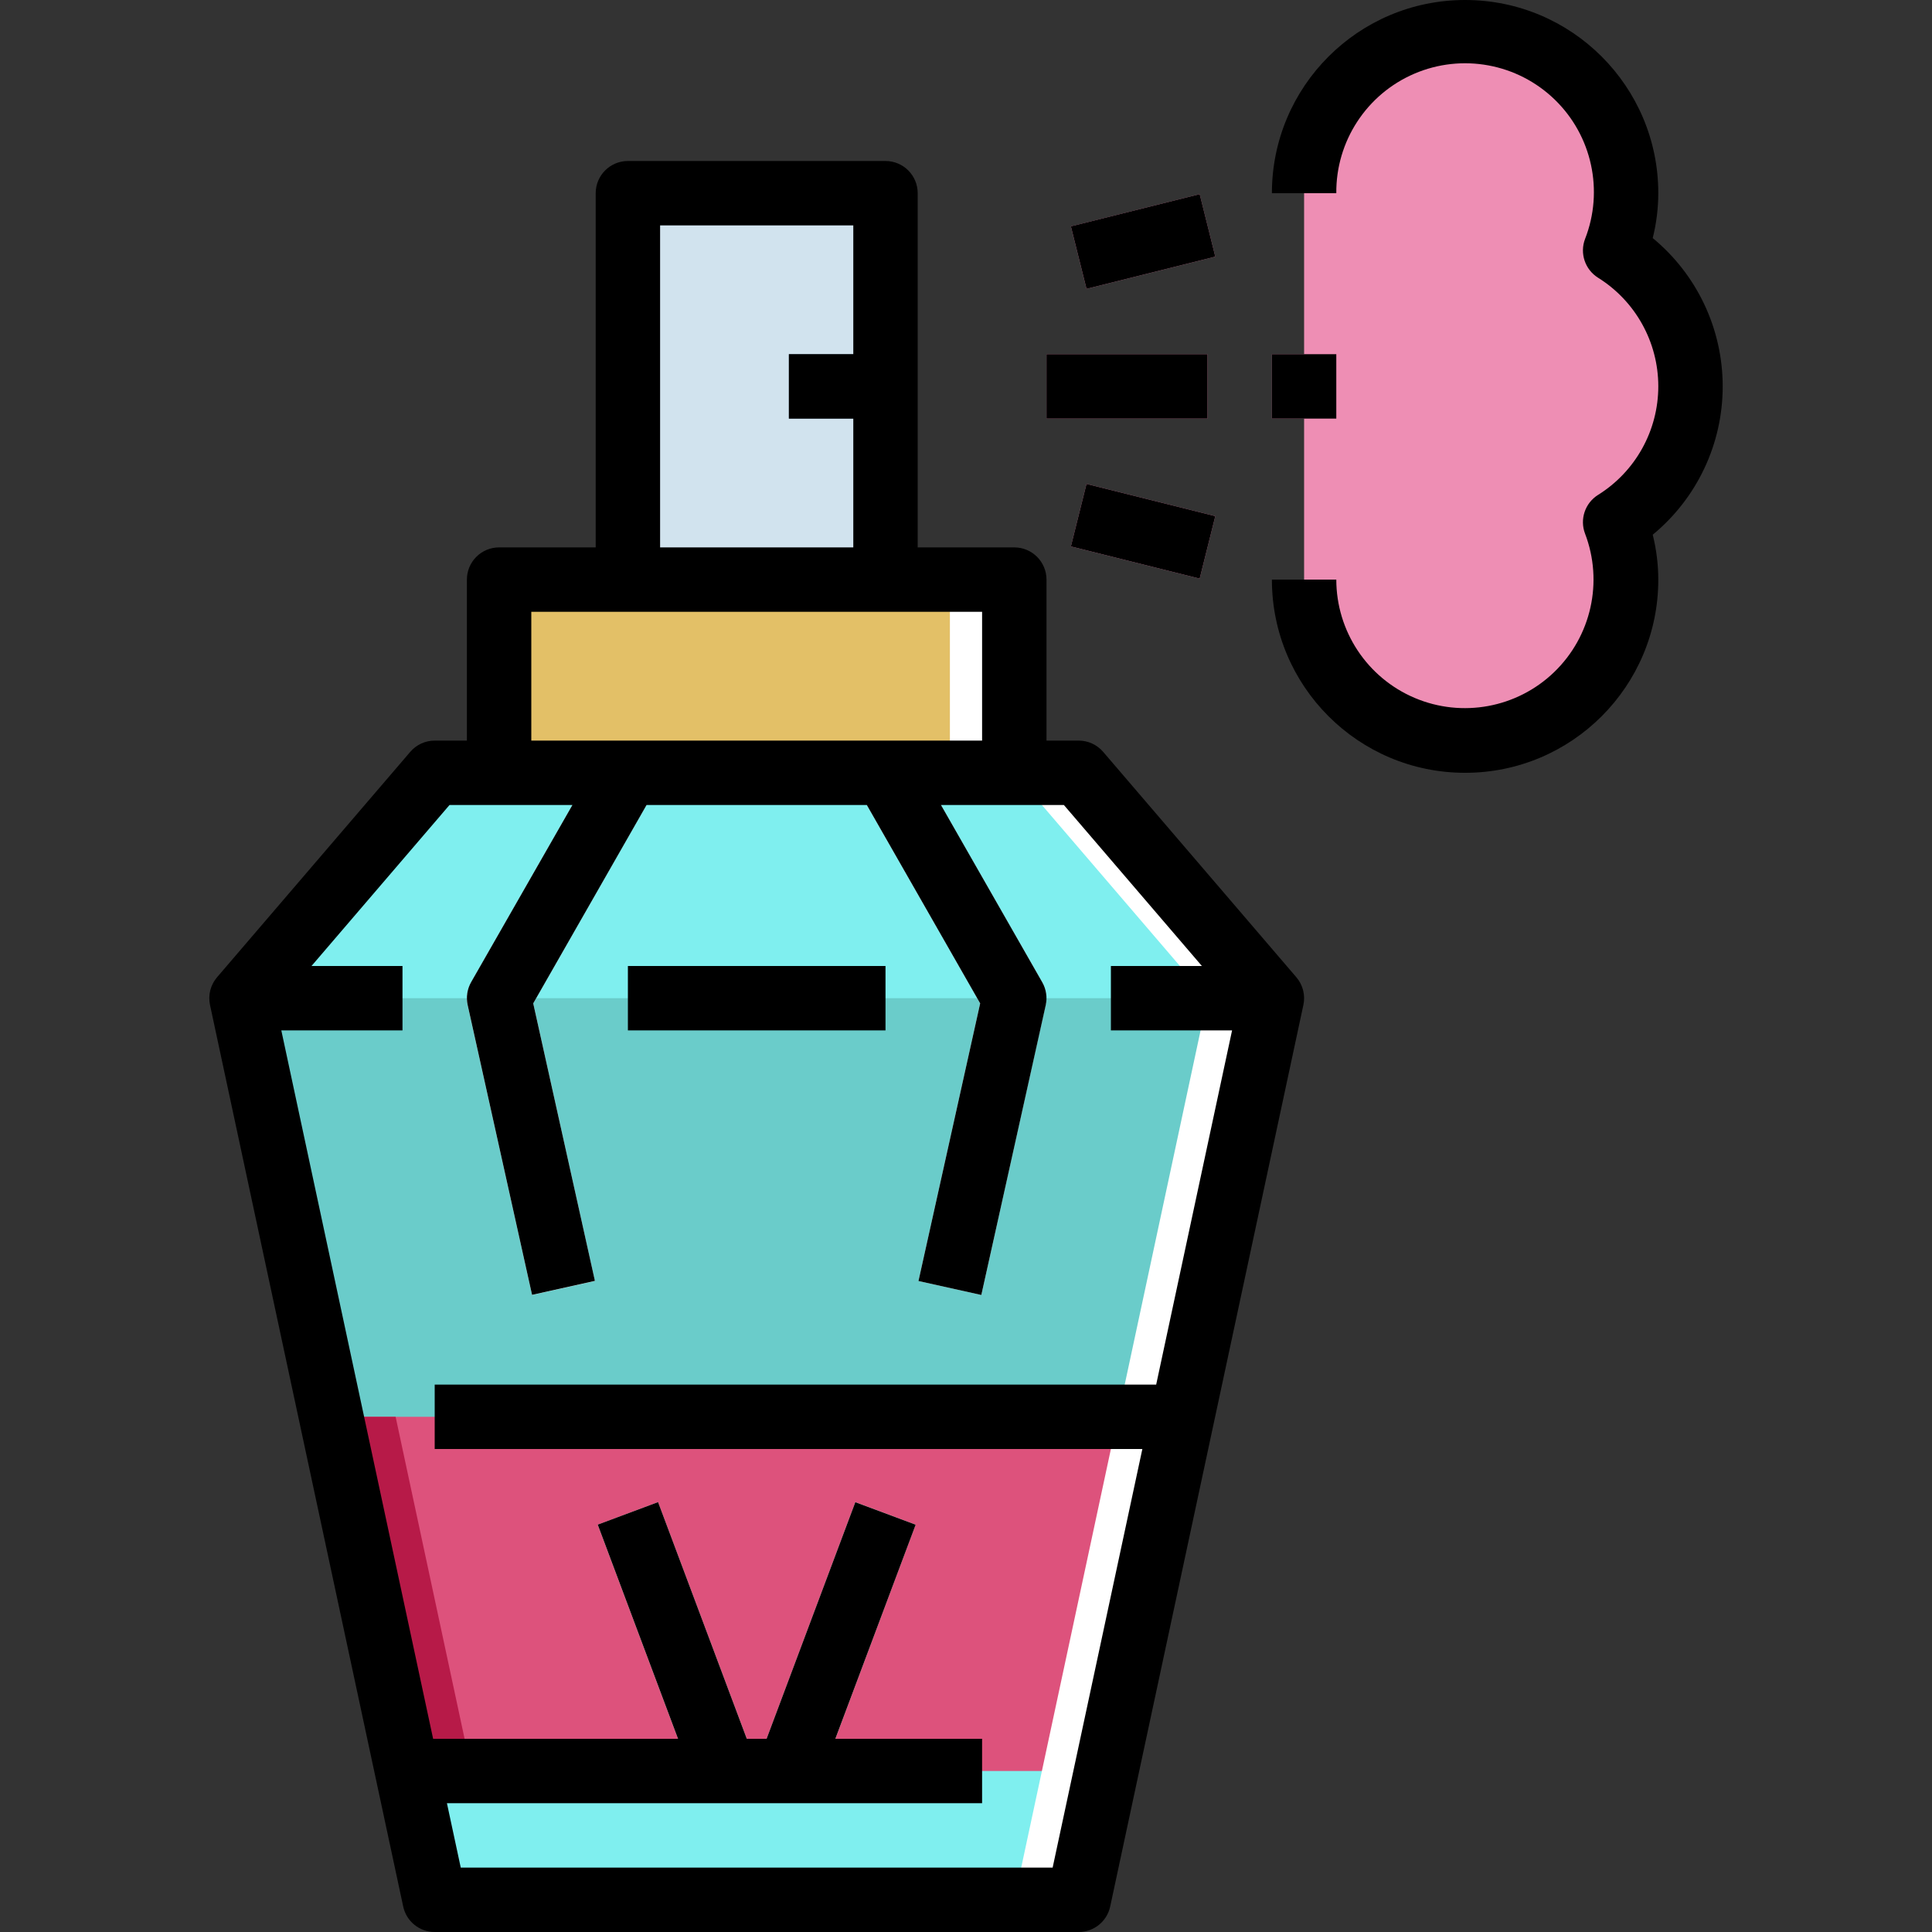 <svg height="480pt" viewBox="-52 0 480 480" width="480pt" xmlns="http://www.w3.org/2000/svg"><rect x="-52" y="0" width="480" height="480" fill="#333333" stroke="none"/><path d="m216 472h-160l-48-224 48-56h160l48 56zm0 0" fill="#6accca"/><path d="m72 144h128v48h-128zm0 0" fill="#e3c067"/><path d="m184 144h16v48h-16zm0 0" fill="#fff"/><path d="m104 48h64v96h-64zm0 0" fill="#d1e3ee"/><path d="m144 88h24v16h-24zm0 0" fill="#4e6476"/><path d="m368 96c-.016-13.727-7.09-26.48-18.727-33.762 5.742-14.977 1.969-31.938-9.578-43.07-11.547-11.133-28.637-14.281-43.395-7.996-14.758 6.285-24.324 20.785-24.301 36.828v40h-8v16h8v40c-.109 16.109 9.453 30.711 24.262 37.051 14.809 6.336 31.973 3.176 43.551-8.027 11.578-11.199 15.305-28.254 9.461-43.262 11.637-7.281 18.711-20.035 18.727-33.762zm0 0" fill="#ee8eb4"/><path d="m208 88h40v16h-40zm0 0" fill="#ee8eb4"/><path d="m214.059 56.246 31.996-8.004 3.883 15.523-31.996 8zm0 0" fill="#ee8eb4"/><path d="m214.059 135.758 3.879-15.523 32 8-3.883 15.523zm0 0" fill="#ee8eb4"/><path d="m56 472h160l25.711-120h-211.422zm0 0" fill="#dd527c"/><path d="m30.289 352 25.711 120h16l-25.711-120zm0 0" fill="#b71a48"/><path d="m216 192h-160l-48 56h256zm0 0" fill="#7fefef"/><g fill="#fff"><path d="m80.191 321.734-16-72c-.43-1.941-.121-3.977.863-5.703l29.73-52.031h18.398l-32.703 57.289 15.328 68.977zm0 0"/><path d="m191.809 321.734-15.617-3.469 15.328-68.977-32.734-57.289h18.398l29.73 52c.984 1.727 1.293 3.762.863 5.703zm0 0"/><path d="m130.516 453.191 29.992-80.004 14.98 5.617-29.988 80.004zm0 0"/><path d="m96.504 378.809 14.984-5.617 30 80-14.984 5.617zm0 0"/></g><path d="m56 472h160l6.855-32h-173.711zm0 0" fill="#7fefef"/><path d="m216 192h-16l48 56-48 224h16l48-224zm0 0" fill="#fff"/><path d="m168 40h-64c-4.418 0-8 3.582-8 8v88h-24c-4.418 0-8 3.582-8 8v40h-8c-2.336 0-4.551 1.02-6.07 2.793l-48 56c-1.625 1.895-2.273 4.438-1.754 6.879l48 224c.789 3.691 4.051 6.328 7.824 6.328h160c3.773 0 7.035-2.637 7.824-6.328l48-224c.523-2.441-.125-4.984-1.75-6.879l-48-56c-1.523-1.773-3.738-2.793-6.074-2.793h-8v-40c0-4.418-3.582-8-8-8h-24v-88c0-4.418-3.582-8-8-8zm-56 16h48v32h-16v16h16v32h-48zm134.609 184h-22.609v16h30.105l-18.855 88h-179.25v16h175.816l-22.289 104h-147.055l-3.434-16h132.961v-16h-36.457l19.953-53.191-14.992-5.602-22.047 58.793h-4.914l-22.047-58.809-14.992 5.602 19.953 53.207h-60.848l-37.715-176h30.105v-16h-22.609l34.289-40h30.535l-25.16 44c-.984 1.727-1.293 3.762-.863 5.703l16 72 15.617-3.473-15.328-68.941 28.16-49.289h54.719l28.16 49.289-15.328 68.977 15.617 3.469 16-72c.43-1.941.125-3.977-.863-5.703l-25.16-44.031h30.535zm-54.609-56h-112v-32h112zm0 0"/><path d="m358.617 59.152c.91-3.648 1.375-7.395 1.383-11.152 0-26.508-21.488-48-48-48-26.508 0-48 21.492-48 48h16c-.113-12.898 7.531-24.605 19.387-29.691 11.855-5.082 25.605-2.551 34.871 6.422 9.27 8.973 12.242 22.633 7.543 34.645-1.352 3.555-.012 7.566 3.199 9.602 9.328 5.805 15 16.012 15 27 0 10.988-5.672 21.195-15 27-3.211 2.031-4.551 6.047-3.199 9.598 4.574 11.973 1.551 25.516-7.672 34.406-9.227 8.895-22.871 11.418-34.664 6.41-11.793-5.008-19.457-16.578-19.465-29.391h-16c0 26.508 21.492 48 48 48 26.512 0 48-21.492 48-48-.008-3.758-.473-7.504-1.383-11.152 11.008-9.07 17.383-22.586 17.383-36.848s-6.375-27.777-17.383-36.848zm0 0"/><path d="m208 88h40v16h-40zm0 0"/><path d="m264 88h16v16h-16zm0 0"/><path d="m214.059 56.238 32-8 3.879 15.523-31.996 8zm0 0"/><path d="m214.059 135.758 3.879-15.523 32 8-3.883 15.523zm0 0"/><path d="m104 240h64v16h-64zm0 0"/></svg>